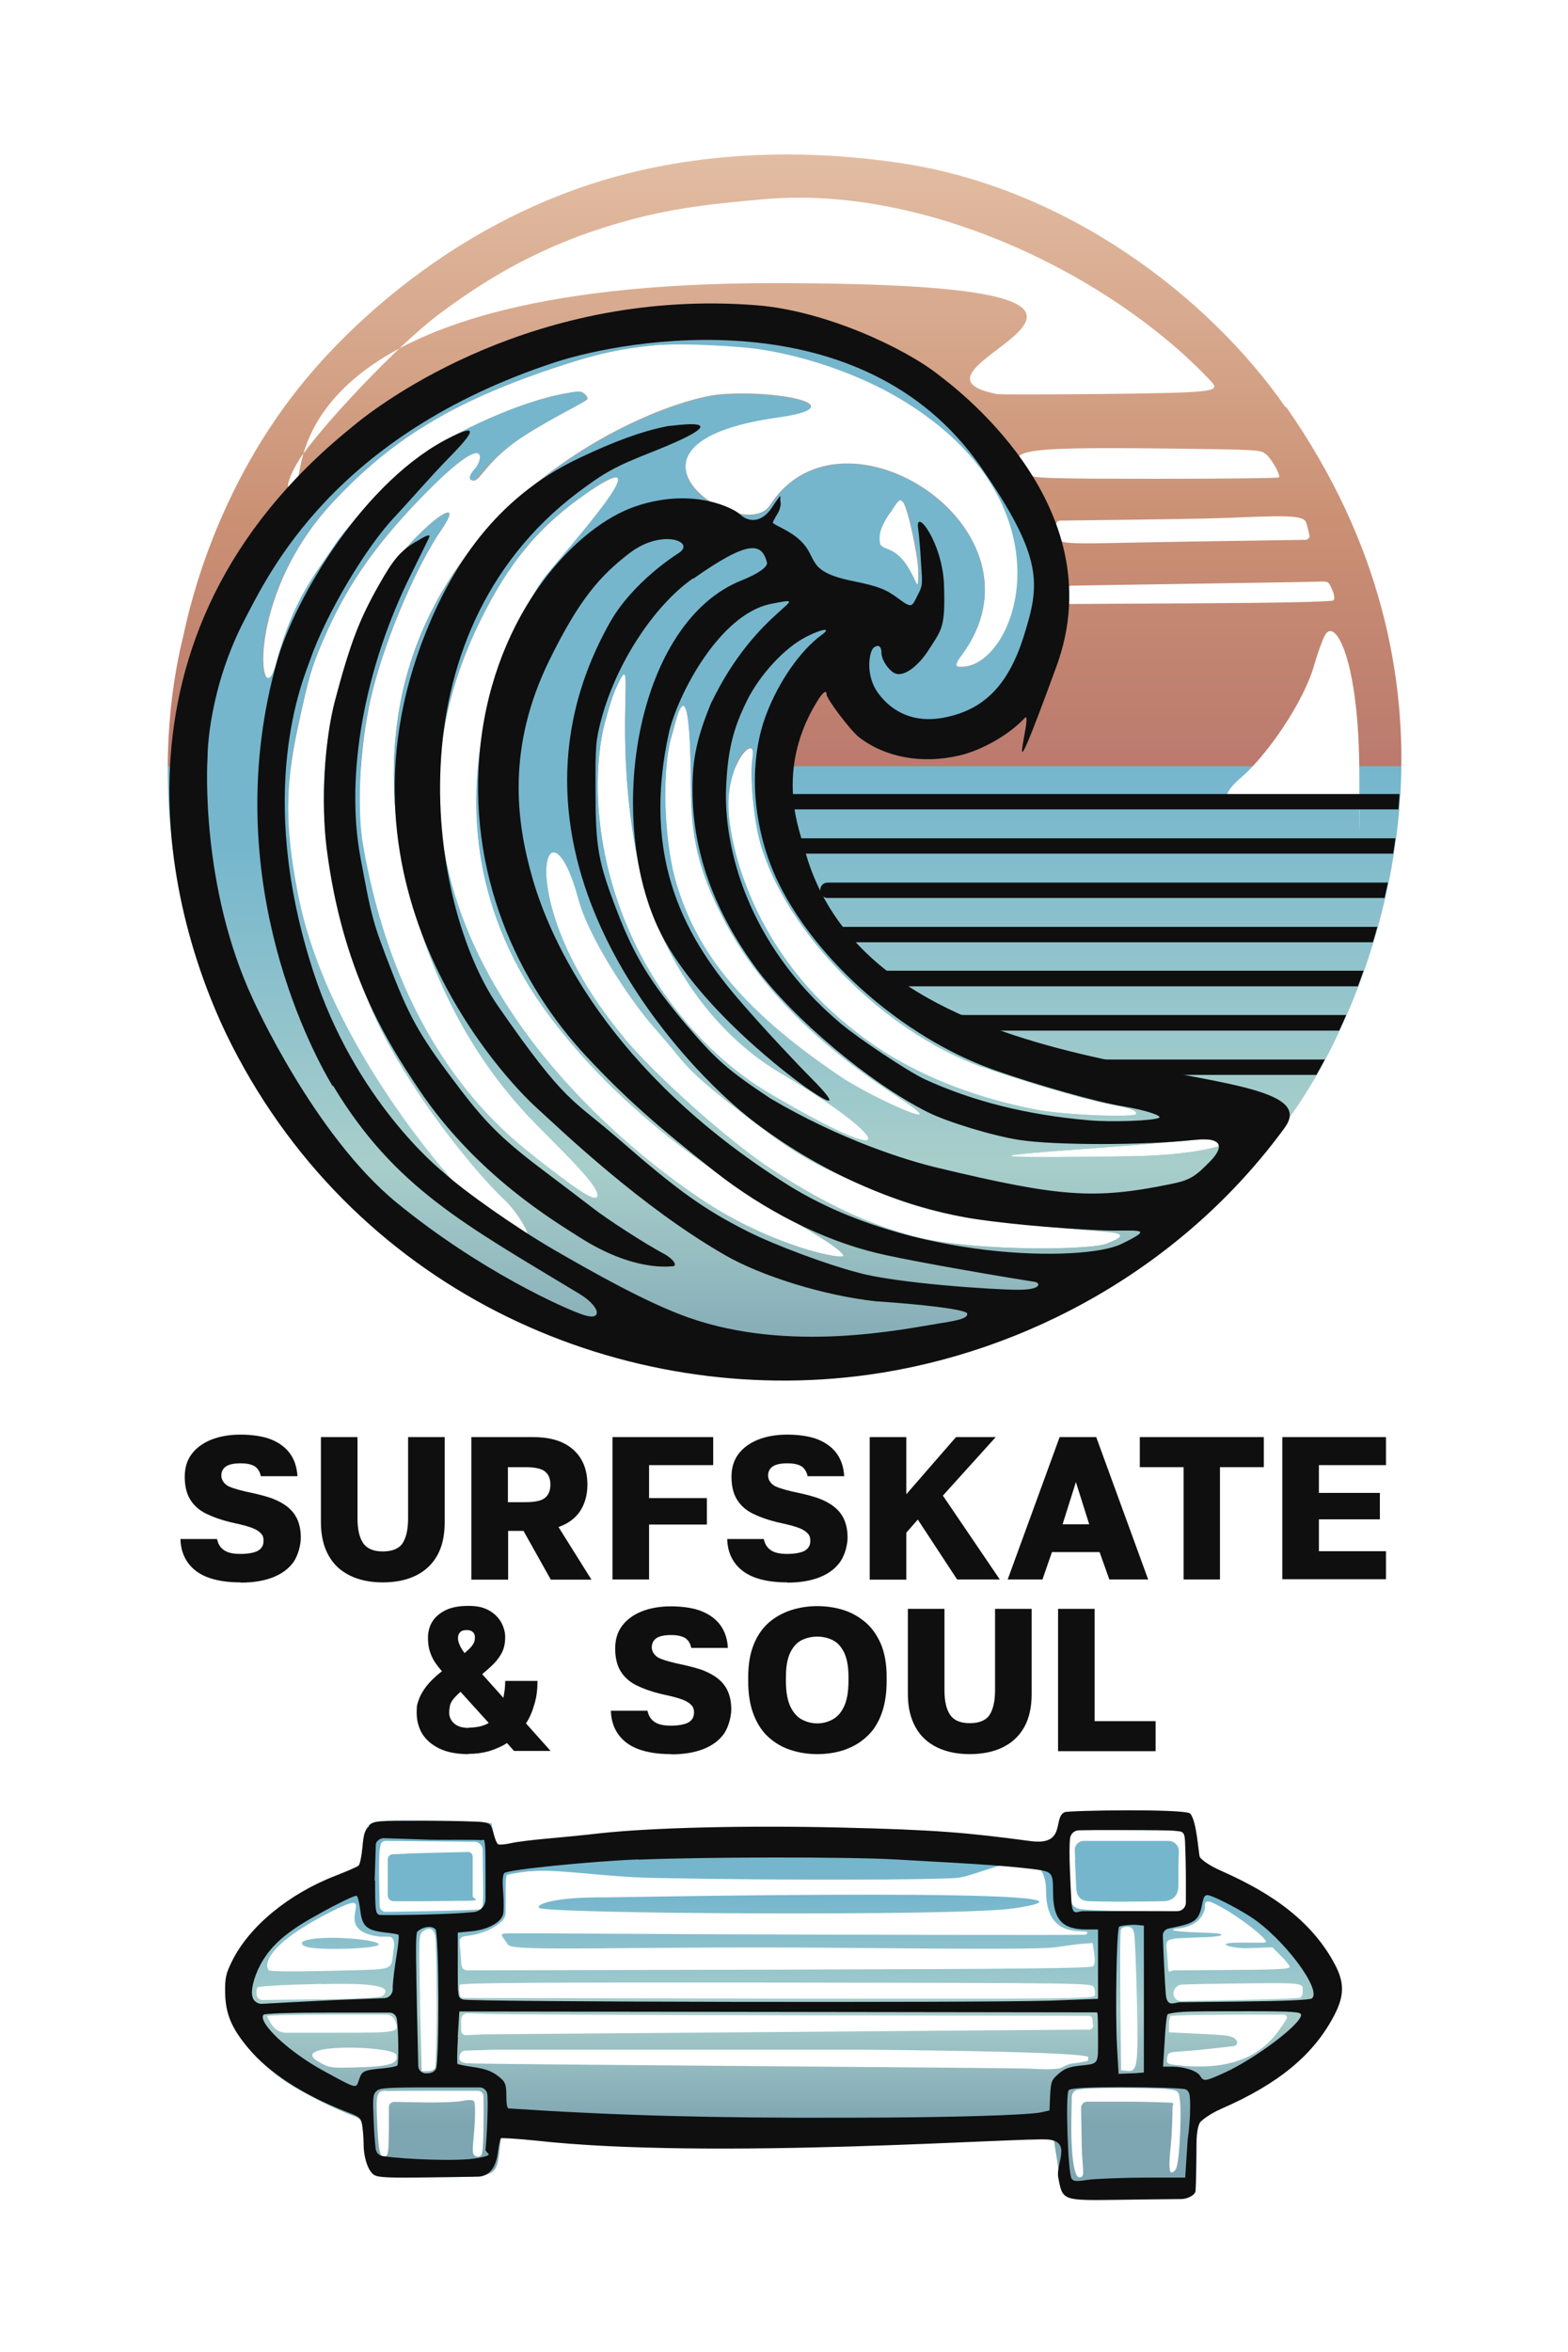 <?xml version="1.0" encoding="UTF-8"?> <svg xmlns="http://www.w3.org/2000/svg" xmlns:xlink="http://www.w3.org/1999/xlink" id="Layer_1" data-name="Layer 1" version="1.1" viewBox="0 0 694.3 1040.8"><defs><style> .cls-1 { fill: url(#linear-gradient); } .cls-1, .cls-2, .cls-3, .cls-4, .cls-5 { stroke-width: 0px; } .cls-1, .cls-2, .cls-3, .cls-5 { fill-rule: evenodd; } .cls-2 { fill: url(#linear-gradient-3); } .cls-3 { fill: url(#linear-gradient-2); } .cls-4, .cls-5 { fill: #0f0f0f; } </style><linearGradient id="linear-gradient" x1="347.2" y1="68.3" x2="347.2" y2="610" gradientUnits="userSpaceOnUse"><stop offset="0" stop-color="#e2bda3"></stop><stop offset=".3" stop-color="#ca9074"></stop><stop offset=".5" stop-color="#bb7a6e"></stop><stop offset=".5" stop-color="#75b6cd"></stop><stop offset=".8" stop-color="#a8cecb"></stop><stop offset="1" stop-color="#7ea6b2"></stop></linearGradient><linearGradient id="linear-gradient-2" x1="318.1" y1="136.1" x2="318.1" y2="610" gradientUnits="userSpaceOnUse"><stop offset=".5" stop-color="#75b6cd"></stop><stop offset=".8" stop-color="#a8cecb"></stop><stop offset="1" stop-color="#7ea6b2"></stop></linearGradient><linearGradient id="linear-gradient-3" x1="345.6" y1="805.5" x2="345.6" y2="973.6" gradientUnits="userSpaceOnUse"><stop offset=".2" stop-color="#75b6cd"></stop><stop offset=".5" stop-color="#a8cecb"></stop><stop offset=".8" stop-color="#7ea6b2"></stop></linearGradient></defs><path class="cls-1" d="M569.2,180.2c-34.1-49-97.2-97.3-170.9-108.1-51.7-7.6-93.1-2.4-121.7,5-83.6,21.7-133.2,80.7-143.7,93.8-40.4,50.3-50.4,105.2-51.8,110.8-12.4,49.8-14.4,143.2,51.4,226.6,8.8,11.1,31.2,33.2,44.5,43.8,38.7,30.8,91.9,52.1,141.4,56.7,51.8,4.7,98.4-3.1,145.1-24.4,42.8-19.5,72.6-44.2,106.1-88,3.7-4.9,8.4-11.9,13.5-20.7,1.2-2.2,2.5-4.5,3.8-6.9,2.1-3.9,4.2-8.2,6.3-12.7,1-2.2,2.1-4.5,3.1-6.9,1.8-4,3.5-8.3,5.2-12.7.9-2.2,1.7-4.5,2.5-6.9,1.5-4.1,2.8-8.3,4.2-12.7.7-2.3,1.4-4.5,2-6.9,1.1-4.1,2.2-8.4,3.2-12.7.5-2.3,1-4.6,1.5-6.9.9-4.2,1.6-8.4,2.3-12.7.3-2.3.7-4.6,1-6.9.6-4.2,1-8.4,1.4-12.7.2-2.3.3-4.6.5-6.9,2.9-51.2-8.4-110.7-50.6-171.1ZM589.9,261c1,2.4,1.2,4.1.5,4.7-.6.6-22.2,1.1-59.5,1.3l-57.1.3c-.8,0-1.5-.7-1.5-1.5v-4.6c0-1.1.9-2,1.9-2,7.3-.1,33.8-.6,57.2-.9,26.8-.4,50.6-.8,52.8-.9,3.9-.2,4.2,0,5.6,3.5ZM434.4,472c15.5,5.6,46.2,14.7,55.4,16.4,10.2,1.9,13.4,3,13.4,4.6s-32.5.5-45.2-2c-49.1-9.8-73.9-30.2-82-36.7-41.4-33.4-52.6-77.7-53.4-96.1-.9-21.3,12.6-34.2,10.7-22.8-1.3,7.8.5,27.5,3.4,37.8,11.4,39.7,54.6,83.3,97.7,98.9ZM282.5,381.2c8.5,41.3,32.7,75.8,63.1,93.7,48.4,28.6,56.8,45.2-4.5,9.2-26.1-15.3-50.9-42.3-64.9-77.8-15.7-39.7-12-73.3-8.3-86.8,1.5-5.5,3.4-11.6,4.3-13.7,10.9-24.8-1.8,16.2,10.3,75.4ZM372.8,476.9c-47.3-31.7-65-58.1-73.4-86.2-5.7-19.1-6.5-51.8-1.6-66.3,1-3.1,7.8-36.8,8.2,24.2.1,22.4,3.5,36.7,13.5,56.3,19.5,38.6,52.8,64,78.3,80.7,27.4,18-11.8.1-25-8.7ZM389.4,237.8c0-2.7,1.3-5.8,4.4-10.6,4.1-6.4,4.4-6.7,6-5,2,2.1,6.8,23.8,6.8,31,0,15.1-1.4-5.4-13.1-10-4.1-1.6-4.3-1.9-4.2-5.5ZM578.1,230.7c.5.8,1.2,4,1.7,6.1.2,1.1-.6,2.1-1.7,2.1l-52.9.8c-61.5,1-56.2,2.2-57.4-5.1,0,0-1.2-4.2,1.8-4.2,10.1-.1,48.6-.6,63.4-.9,26-.6,42.7-2.5,45.1,1.2ZM560.6,201c2.7,2.4,6.6,9.5,5.7,10.3-.3.3-24.7.6-54.2.6-43.3,0-53.9-.3-55.2-1.3-13.7-11.4-9.3-12.9,60.1-12.1,40.3.5,41.3.5,43.6,2.6ZM132.5,203.4c9.2-14,43.4-50.8,63-65.2,17.5-12.9,39.5-27.1,71-37.2,26.4-8.5,45.7-10.5,71.2-12.8,73.1-6.7,155.1,34.4,198.4,80.4,4.6,4.9,2.6,5.2-51.3,5.8-22.4.2-41.9.2-43.4,0-56.3-11,117.6-49.1-99.1-49.1s-207.4,83.5-210.8,87.7c-6.2,7.8-4.6-.9,1-9.5ZM237.3,512.3c-19.1-14.7-61.3-51.7-76.5-138.1-3.1-17.6-1.2-47.7,4.4-69.3,6.2-24,19.4-54.6,30.1-70.2,14.2-20.6-16,3.2-27.9,25.1-7.8,14.2-12.2,25.5-17.1,43.2-7.6,27.7-8.9,54.1-3.9,82.2,1.7,9.9,9.7,48.1,25.9,77.1,16,29.4,39.3,57.3,50.4,67.9,10,8.9,21.6,32.4-3.1,12.1-15.7-13.3-74.6-79.1-87.7-146.9-5.7-29.3-5.7-47.3,0-73.5,4.8-22.3,6-26.4,11-38.1,10-23.4,22.2-41.2,42.4-62.3,32.3-33.6,28.6-17.9,25.3-14.3-3,3.2-3.2,5.4-.5,5.4s6-9.7,23.2-20.5c4.4-2.8,12.1-7.2,17-9.8,4.9-2.6,9.3-5,9.7-5.5.4-.4,0-1.5-1-2.4-1.7-1.5-2.4-1.5-10.2,0-18.2,3.5-47.5,16.4-62.7,27.8-11.5,8.5-31,28.9-38.3,39.8-8,12.1-22.8,42-25.1,50.8-7.1,27.2-16.1-26.7,24.6-70.4,26.1-28,52.6-44.2,97-59.2,19.6-6.6,30.2-9,48.7-10.7,8.1-.8,33.1.3,43.7,1.9,21.1,3.1,44.6,11.4,62.2,22,77.8,46.5,51.5,118.7,26.8,118.7s-2.6-1.4.2-5.3c41.1-55.5-53-115.9-84.9-66.3-11.7,18.2-80-27.2,3.3-38.9,35.5-5-.8-12.5-26.5-10-38.5,4.9-173.8,67.2-137.2,216.9,11,45.1,30.3,77.7,53.5,102.5,13.2,13.7,30.5,29.9,30.5,34.8s-12.5-5-27.4-16.5ZM310.3,530.6c-53.1-35.5-158.3-132.4-97.8-255.6,13-26.5,26.8-42.8,48.4-57.5,33.5-22.6-7.5,22.9-19.4,37.7-6.4,7.9-66.7,103.4,2.2,195,50.3,66.8,123.5,95.2,129.8,105.4,1.6,2.5-31.2-3.5-63.1-24.9ZM489.6,550.5c-7.8,2.9-65.3,3.6-90.1-4.8-8.2-2.6-28.4-8.6-59.4-29.3-18.7-12.5-49.9-40.4-64-57.3-50.8-60.7-33.8-111.6-20.1-61.5,4.2,16.5,22.5,44.6,33.5,57,2.9,3.3,8.1,9.4,11.5,13.6,5.8,7.1,13.1,13.4,33.1,28.7,16.3,12.4,24.2,17.2,40.5,24.5,35.8,16,43.8,17.6,115.3,23.8,8.5.7,8.4,2.1-.4,5.4ZM501.2,511.7c-112.9,1.7-18.4-2.7,19.4-6.5,40.5-4.1,20.9,5.9-19.4,6.5ZM550.6,356.8c-5.9,0-8.5-2-7.2-5.4.8-2,2.8-4.5,6.3-7.4,11.1-9.6,27.5-33,32.2-49.6,1.4-4.9,3.5-10.8,4.7-13.1,4.4-8.7,15.3,10.5,15.3,61.6s.2,6.5.1,8.5c-.4,8.4-5.8,5.6-51.5,5.4Z"></path><path class="cls-3" d="M539.8,493.3c-19.5,1.4-77.3-25.3-109.6-35.3s-62.5-41.9-74.4-56.5-8-81.2-6.2-89.2,14.2-19.9,17.1-13.9,18.1,27.9,40.7,32.7,37.2-12.7,53-32.7,12-49.2-12.8-87.1-37.9-56.6-96.5-69.5c-58.6-13-132.9,18-180.2,40.9-73.9,35.9-140.5,201-38.4,325.6,8.8,11.1,31.2,33.2,44.5,43.8,38.7,30.8,91.9,52.1,141.4,56.7,51.8,4.7,98.4-3.1,145.1-24.4,35.4-16.1,61.9-35.8,89-66.9,8.5-9.8.9-25-12-24.1-.2,0-.4,0-.6,0ZM430.2,136.1h0ZM292.9,152.5c-18.5,1.7-29.1,4.1-48.7,10.7-44.3,15-70.8,31.2-97,59.2-40.8,43.8-31.8,97.6-24.7,70.4s17.1-38.7,25.1-50.8c7.3-11,26.8-31.3,38.3-39.8,15.2-11.3,44.5-24.3,62.7-27.7,7.8-1.5,8.5-1.5,10.2,0,1,.9,1.5,2,1,2.4-.4.4-4.8,2.9-9.7,5.5-4.9,2.6-12.6,7-17,9.8-17.2,10.8-21.4,20.5-23.2,20.5-2.7,0-2.5-2.1.5-5.4,3.3-3.5,7-19.2-25.3,14.3-20.2,21-32.3,38.9-42.3,62.3-5,11.7-6.2,15.8-11,38.1-5.7,26.2-5.7,44.2,0,73.5,13.1,67.8,72,133.7,87.7,146.9,24.7,20.3,13.1-3.2,3.1-12.1-11.1-10.7-34.4-38.6-50.4-67.9-16.2-29-24.2-67.2-25.9-77.1-4.9-28.1-3.7-54.5,3.9-82.2,4.9-17.8,9.3-29,17.1-43.2,12-21.9,42.1-45.7,27.9-25.1-10.7,15.5-23.9,46.2-30.1,70.2-5.6,21.5-7.5,51.6-4.4,69.3,15.2,86.4,57.4,123.5,76.5,138.2,14.9,11.5,27.4,21.7,27.4,16.5s-17.3-21-30.5-34.8c-23.2-24.8-42.4-57.3-53.5-102.5-36.6-149.7,98.7-212,137.2-216.9,25.7-2.5,61.9,5,26.5,10-83.3,11.7-15,57.1-3.3,38.9,31.9-49.7,126,10.7,84.8,66.3-2.9,3.9-3,5.3-.3,5.3,24.6,0,51-72.2-26.8-118.7-17.7-10.6-41.1-18.8-62.2-22-10.6-1.6-35.6-2.7-43.7-1.9ZM260.9,217.5c-21.7,14.6-35.5,31-48.4,57.5-60.5,123.2,44.8,220.1,97.8,255.6,31.9,21.4,64.7,27.5,63.1,24.9-6.3-10.2-79.5-38.5-129.8-105.4-68.9-91.5-8.6-187-2.2-195,11.9-14.7,52.9-60.3,19.4-37.7ZM393.9,227.2c-3.1,4.8-4.4,7.8-4.4,10.6,0,3.6.1,3.9,4.2,5.5,11.6,4.6,13.1,25.1,13.1,10,0-7.2-4.8-28.9-6.8-31-1.6-1.7-1.9-1.4-6,5ZM272.2,305.8c-.9,2.1-2.9,8.2-4.3,13.7-3.7,13.5-7.3,47.1,8.3,86.8,14,35.5,38.9,62.5,64.9,77.8,61.2,36,52.9,19.4,4.5-9.2-30.4-18-54.6-52.4-63.1-93.7-12.1-59.2.6-100.2-10.3-75.4ZM297.8,324.4c-4.9,14.4-4,47.2,1.6,66.3,8.4,28.2,26.1,54.6,73.4,86.2,13.2,8.8,52.4,26.6,24.9,8.7-25.5-16.7-58.8-42.1-78.3-80.7-9.9-19.7-13.4-33.9-13.5-56.3-.3-61-7.1-27.3-8.2-24.2ZM322.5,358.1c.8,18.5,11.9,62.8,53.4,96.1,8.1,6.5,32.9,26.9,82,36.7,12.8,2.6,45.2,4,45.2,2s-3.2-2.7-13.4-4.6c-9.1-1.7-39.8-10.8-55.4-16.4-43.2-15.6-86.3-59.2-97.7-98.9-2.9-10.2-4.7-29.9-3.4-37.8,1.9-11.4-11.6,1.4-10.7,22.8ZM276.1,459.1c14.2,16.9,45.3,44.8,64,57.3,30.9,20.7,51.2,26.7,59.4,29.3,24.8,8.4,82.3,7.7,90.1,4.8s9-4.6.4-5.4c-71.5-6.1-79.5-7.7-115.3-23.8-16.3-7.3-24.2-12.1-40.5-24.5-20.1-15.3-27.3-21.6-33.1-28.7-3.4-4.1-8.5-10.3-11.5-13.6-11.1-12.5-29.3-40.5-33.5-57-13.7-50.1-30.8.8,20.1,61.5ZM501.2,511.7c40.3-.6,59.8-10.6,19.4-6.5-37.7,3.8-132.3,8.2-19.4,6.5Z"></path><path class="cls-5" d="M569,498.9c-45.1,61.8-114.2,99.7-184.4,109.5-107.3,14.9-225.2-34.6-281.9-145.7-29-56.9-61.8-180.8,52.9-273.5,13.8-11.8,81.7-61.8,179.5-54.1,30.2,2.4,65.3,18.8,80.5,30.8,4.5,3.6,78.6,56.8,52.2,129s-9.5,18-14.1,22.9c-6.9,7.4-19,14.3-29.1,16.6-16.5,3.8-32.7.8-44.3-8.2-3.8-3-14.3-16.9-14.3-18.9s-1.5-1.3-4.1,3c-7.1,11.4-10.9,24-10.9,37s3.4,21.9,5.2,28.3c30.9,116.1,238.4,88.2,212.7,123.4ZM147.3,480.7c-11.8-19.6-50.4-96.3-24.7-187.9,7.6-27.2,38.6-80.8,77.7-99.7,10.8-5.2,10.4-2.6-1.6,9.6-7.3,7.4-19.8,21.7-23.5,25.6-12.9,13.3-30.9,43.6-37.9,63.8-3,8.5-24.5,58,1.4,137.8,18.5,57.1,55.5,87.1,57.5,88.8,9.3,8.5,32.4,24.7,49.1,34.4,17.5,10.1,41,23.4,59.3,29.9,45,16,95.5,5.2,111.2,2.7,9.7-1.5,12.5-2.4,12.5-4.3s-20.6-4.2-40.5-5.5c-23.6-2.6-51.1-11.4-66.7-20.4-37.5-21.5-72.7-55.4-84.1-65.8s-94.7-95.1-48.3-210.2c11.1-27.6,30-58.9,67.6-76.7,16-7.6,27.6-11.8,38.3-14s.9-.2,1.3-.2c25.3-3.3,13.1,3.4-7.6,11.6-16,6.3-20.6,8.9-32.5,17.8-84.4,63.9-65.7,183.3-35.3,227.2s32.7,40.8,53.8,59.2c25.8,22.5,37.4,30.8,56.6,40.5,12.4,6.3,36.2,15,48.3,18.1,16.6,4.9,61,7.8,71.7,7.8s9.7-3.1,7.3-3.5c-29.5-4.7-60.9-10.5-69.7-12.7-24.4-5.8-50.1-19-71.8-36-26.3-20.7-40.1-33-56.7-50.7-30.6-32.6-53.7-81.5-47.2-138.7,6.6-58.2,42.4-96.4,68.9-105.2,25.4-8.5,43.3,1,46.2,3.8s8.9,4.4,14-3.3,3.2-4.5,3.7-2.5c.3,1.3-.2,3.6-1.4,5.5-1.1,1.8-2,3.5-2,3.8s1.8,1.3,4,2.4c20.4,10.4,5.6,18.2,31.2,23.4,11.7,2.4,14.8,3.6,20.7,8s5.7,3.2,8.2-1.6,2.1-5.2,1.5-14.8c-.3-5.8-.9-12.3-1.2-14.4-1.8-10.7,10.8,5.7,11.4,24.5s-.8,19.5-6.7,28.7c-4.7,7.3-10.6,11.7-14.4,10.7-2.9-.7-6.6-6-6.6-9.3s-1.7-3.7-3.5-2.2-4,12.1,2.3,20.4,15.8,12.8,28.3,10.6c18.2-3.3,29.2-14.4,36.1-36.7s8.8-33.9-19.1-74.2c-52.5-75.9-157.5-56.6-188.5-46.5-98.3,32.2-127,93.9-137.3,113.4-16.2,30.9-16.7,59.1-16.7,61.3s0,.2,0,.3c-.2,3-3.1,57.1,20.1,106.9,0,0,26.9,60,63.7,90.1s74.5,47,82.9,49.7,7.3-3.8-2.2-9.5c-50.4-30.5-81.6-46.7-108.9-92ZM184.1,239.7c-6.9,4.3-9.9,7.8-16.1,18.8-8.9,15.6-12.7,25.6-19.6,51.3-4.7,17.4-6.3,45.3-3.8,65.4,6.9,54.4,26.5,85.5,41,107.1,25.7,38.2,60.7,58.6,71.1,65.3,24,15.3,39.8,12.8,41,12.8,2.6,0,.5-3.2-3.5-5.4-8.5-4.5-25.5-15.5-32-20.6-3.6-2.8-12.6-9.6-20-15.2-18.7-14-26.4-21.4-38.3-37-17.3-22.7-22.1-30.9-30.4-52.3-8.3-21.3-8.9-23.4-13.9-50.5-6.8-36.5,1.8-84.1,22.7-125.8,4.3-8.7,7.9-16,7.9-16.2,0-1-1.6-.4-6.1,2.4ZM279,244.6c-13.2,10.1-22.4,20.4-35.8,47.7-18.7,38.2-14.8,70.6-7.5,96.1,7.9,27.7,33.8,85.9,112.7,135.7,54.4,34.3,131.6,34.4,148,26.5s6.5-5.5-8.5-6.1c-21.6-.9-47.4-3.4-60.3-5.7-27.2-4.9-61.4-17.8-93.5-42.2s-121.7-118.5-64.1-221c10.3-18.3,30-30.5,30.6-30.9,7.6-5-7.6-10.8-21.7,0ZM306.8,256c-17.4,12.2-34,37.8-40.5,62.2-2.5,9.5-2.7,11.5-2.6,31.6,0,25.5,1.1,31.6,9.9,54.4,7.3,18.9,14.6,30.8,30,49,13.3,15.7,18.8,20.5,37.5,32.9,31.5,18.6,60.6,27.5,74,30.7,54.3,13,69.4,14.1,102.9,7.3,8.8-1.8,10.9-3,18.1-10.4,3-3.1,9.1-11-7.5-9.2-22,2.4-61.6,2.4-77.2,0-11.7-1.8-31.8-7.9-40.6-12.3-25.6-12.8-59.5-41.3-76.1-63.8-17.9-24.4-27.3-49.7-28-75.5-.4-15.3,1.3-24.7,7.6-40.4s.3-.7.5-1.1c20.4-43.1,49.3-48.6,25.8-44-21.7,5.1-39.5,38-44.2,55.9-12.9,57.6,7.5,92.6,32.4,121,9.8,11.3,24,26.4,29.5,31.9,11.7,11.7,12.2,14.4-.1,6-6.7-4.5-51-37.3-67-72-23.1-50.4-9-135.1,37.3-153.4,7.3-2.9,11.6-6,11.1-7.9-2.3-8.7-7.9-10.2-32.6,7.2ZM356.7,282c-9.3,4.7-20.5,16.9-26,28.2-6.2,12.5-8.5,22.2-9.2,38.6-1,25,8.5,68.5,50.7,104.1,8.2,6.9,30.1,21.4,37.2,24.7,21.4,9.8,45.2,15.8,72.8,18.2,9.9.9,28.5.2,31-1.1,1.7-.9-6.4-3.5-15.5-5-11.5-1.8-40-9.9-58.4-16.5-38.8-14-77.2-47.3-94.4-82.1-11.8-23.9-14-53.1-5.5-75.2,5.5-14.4,15.1-28.1,24.4-34.9,4.7-3.4.3-2.8-7,.9Z"></path><g><path class="cls-4" d="M106.5,700.3c-5.9,0-10.8-.8-14.7-2.3s-6.8-3.8-8.8-6.7c-2-2.9-3-6.3-3.1-10.2h16.2c.5,2.3,1.5,3.9,3.2,5,1.6,1.1,4,1.6,7.2,1.6s6.1-.5,7.7-1.4c1.7-1,2.5-2.4,2.5-4.4s-.6-2.8-1.7-3.8c-1.1-1-2.8-1.8-5.1-2.5-2.2-.7-5-1.3-8.1-2-4.1-1-7.7-2.3-10.7-3.8-3-1.5-5.3-3.6-6.9-6.2s-2.4-6-2.4-10,1-7.3,3-10c2-2.7,4.9-4.9,8.6-6.4,3.7-1.5,8.1-2.3,13.1-2.3s10.1.7,13.7,2.2c3.6,1.5,6.4,3.6,8.3,6.3,1.9,2.7,3,6,3.2,9.9h-16.2c-.4-1.9-1.2-3.3-2.6-4.3-1.4-.9-3.5-1.4-6.4-1.4s-5.3.5-6.6,1.5c-1.3,1-1.9,2.3-1.9,4s1.2,3.8,3.5,4.8c2.3,1,5.7,1.9,10,2.8,3.3.7,6.3,1.5,8.9,2.4,2.6,1,4.9,2.2,6.8,3.7,1.9,1.5,3.4,3.3,4.4,5.5,1,2.2,1.6,4.9,1.6,8.1s-1.1,7.6-3.1,10.7c-2.1,3-5.1,5.3-9.1,6.9s-8.8,2.4-14.4,2.4Z"></path><path class="cls-4" d="M169.5,700.3c-5.6,0-10.4-1-14.5-3-4.1-2-7.3-4.9-9.5-8.9-2.2-3.9-3.4-8.8-3.4-14.6v-37.8h16.2v36c0,4.8.8,8.4,2.5,10.9,1.7,2.5,4.6,3.7,8.7,3.7s7.2-1.2,8.8-3.7c1.6-2.5,2.4-6.1,2.4-10.9v-36h16.2v37.8c0,5.8-1.1,10.7-3.3,14.6-2.2,3.9-5.4,6.9-9.5,8.9-4.1,2-9,3-14.7,3Z"></path><path class="cls-4" d="M208.7,699v-63h27.5c5.3,0,9.7.9,13.2,2.6,3.5,1.7,6.2,4.2,8,7.3,1.8,3.1,2.7,6.8,2.7,11.2s-1.1,8.4-3.2,11.6c-2.1,3.2-5.3,5.6-9.6,7.1l14.6,23.3h-18l-12.1-21.6h-6.8v21.6h-16.2ZM224.9,664.8h7.6c4.3,0,7.2-.6,8.8-1.9,1.6-1.3,2.4-3.2,2.4-5.9s-.8-4.5-2.4-5.8c-1.6-1.3-4.6-1.9-8.8-1.9h-7.6v15.5Z"></path><path class="cls-4" d="M271.2,699v-63h44.6v12.4h-28.4v14.6h25.6v11.7h-25.6v24.3h-16.2Z"></path><path class="cls-4" d="M348.6,700.3c-5.9,0-10.8-.8-14.7-2.3s-6.8-3.8-8.8-6.7c-2-2.9-3-6.3-3.1-10.2h16.2c.5,2.3,1.5,3.9,3.2,5,1.6,1.1,4,1.6,7.2,1.6s6.1-.5,7.7-1.4c1.7-1,2.5-2.4,2.5-4.4s-.6-2.8-1.7-3.8c-1.1-1-2.8-1.8-5.1-2.5-2.2-.7-5-1.3-8.1-2-4.1-1-7.7-2.3-10.7-3.8-3-1.5-5.3-3.6-6.9-6.2s-2.4-6-2.4-10,1-7.3,3-10c2-2.7,4.9-4.9,8.6-6.4,3.7-1.5,8.1-2.3,13.1-2.3s10.1.7,13.7,2.2c3.6,1.5,6.4,3.6,8.3,6.3,1.9,2.7,3,6,3.2,9.9h-16.2c-.4-1.9-1.2-3.3-2.6-4.3-1.4-.9-3.5-1.4-6.4-1.4s-5.3.5-6.6,1.5c-1.3,1-1.9,2.3-1.9,4s1.2,3.8,3.5,4.8c2.3,1,5.7,1.9,10,2.8,3.3.7,6.3,1.5,8.9,2.4,2.6,1,4.9,2.2,6.8,3.7,1.9,1.5,3.4,3.3,4.4,5.5,1,2.2,1.6,4.9,1.6,8.1s-1.1,7.6-3.2,10.7c-2.1,3-5.1,5.3-9.1,6.9s-8.8,2.4-14.4,2.4Z"></path><path class="cls-4" d="M385.1,699v-63h16.2v25.3l22-25.3h17.6l-23.4,25.9,25.2,37.1h-18.9l-17.4-26.5-5.1,5.8v20.8h-16.2Z"></path><path class="cls-4" d="M446.2,699l23-63h16.2l23,63h-17.2l-4.3-12.1h-21.1l-4.2,12.1h-15.5ZM470.5,674.6h11.8l-5.9-18.7-5.9,18.7Z"></path><path class="cls-4" d="M524.1,699v-49.7h-19.4v-13.3h54.9v13.3h-19.4v49.7h-16.2Z"></path><path class="cls-4" d="M567.8,699v-63h45.9v12.4h-29.7v12.3h27v11.7h-27v14.1h29.7v12.4h-45.9Z"></path><path class="cls-4" d="M207.5,776.3c-5.2,0-9.5-.8-13-2.5s-5.9-3.9-7.6-6.6c-1.6-2.8-2.4-5.8-2.4-9.3s.3-3.8.9-5.6c.6-1.8,1.7-3.8,3.3-5.9,1.6-2.1,3.9-4.4,7-6.8-1.3-1.4-2.4-2.9-3.4-4.4-.9-1.5-1.6-3.1-2.1-4.8-.5-1.7-.7-3.6-.7-5.8s.6-4.8,1.9-6.9c1.3-2.1,3.3-3.8,5.9-5.1,2.7-1.3,6-1.9,10.1-1.9s6.9.7,9.3,2.1c2.4,1.4,4.1,3.2,5.3,5.3,1.1,2.1,1.7,4.3,1.7,6.4s-.3,4-.9,5.6c-.6,1.6-1.6,3.2-3,4.9s-3.5,3.6-6.3,5.9l9.4,10.5c.2-1.3.4-2.5.6-3.7.1-1.2.2-2.5.2-3.8h14.3c0,3.8-.4,7.2-1.4,10.4-.9,3.2-2.1,6-3.7,8.4l10.9,12.2h-16.2l-3.1-3.5c-2.5,1.6-5.1,2.7-8,3.6-2.9.8-5.9,1.2-9.2,1.2ZM207.5,764.6c1.6,0,3.1-.2,4.8-.5,1.6-.4,3-.9,4.1-1.6l-12.5-13.8c-1.4,1.3-2.5,2.4-3.3,3.4-.8,1-1.2,2-1.4,2.9-.2,1-.3,2-.3,3,0,1.9.8,3.5,2.3,4.8,1.5,1.3,3.6,1.9,6.3,1.9ZM202.8,725c0,.8.2,1.8.7,2.9.4,1.1,1.2,2.3,2.2,3.7,1.5-1.3,2.6-2.3,3.2-3.1.6-.8,1-1.5,1.2-2.2.1-.7.2-1.2.2-1.7,0-1-.3-1.7-.9-2.3-.6-.6-1.5-.9-2.8-.9s-2.3.3-2.9,1c-.6.7-.9,1.5-.9,2.5Z"></path><path class="cls-4" d="M297.1,776.3c-5.9,0-10.8-.8-14.7-2.3s-6.8-3.8-8.8-6.7c-2-2.9-3-6.3-3.1-10.2h16.2c.5,2.3,1.5,3.9,3.2,5,1.6,1.1,4,1.6,7.2,1.6s6.1-.5,7.7-1.4c1.7-1,2.5-2.4,2.5-4.4s-.6-2.8-1.7-3.8c-1.1-1-2.8-1.8-5.1-2.5-2.2-.7-5-1.3-8.1-2-4.1-1-7.7-2.3-10.7-3.8-3-1.5-5.3-3.6-6.9-6.2s-2.4-6-2.4-10,1-7.3,3-10c2-2.7,4.9-4.9,8.6-6.4,3.7-1.5,8.1-2.3,13.1-2.3s10.1.7,13.7,2.2c3.6,1.5,6.4,3.6,8.3,6.3,1.9,2.7,3,6,3.2,9.9h-16.2c-.4-1.9-1.2-3.3-2.6-4.3-1.4-.9-3.5-1.4-6.4-1.4s-5.3.5-6.6,1.5c-1.3,1-1.9,2.3-1.9,4s1.2,3.8,3.5,4.8c2.3,1,5.7,1.9,10,2.8,3.3.7,6.3,1.5,8.9,2.4,2.6,1,4.9,2.2,6.8,3.7,1.9,1.5,3.4,3.3,4.4,5.5,1,2.2,1.6,4.9,1.6,8.1s-1.1,7.6-3.1,10.7c-2.1,3-5.1,5.3-9.1,6.9s-8.8,2.4-14.4,2.4Z"></path><path class="cls-4" d="M361.9,776.3c-4.1,0-8-.6-11.7-1.8-3.8-1.2-7-3.1-9.9-5.7-2.8-2.5-5-5.9-6.6-10-1.6-4.1-2.4-9.1-2.4-14.8v-1.8c0-5.5.8-10.3,2.4-14.3,1.6-4,3.8-7.2,6.6-9.7,2.8-2.5,6.1-4.3,9.9-5.6,3.7-1.2,7.7-1.8,11.7-1.8s8.1.6,11.8,1.8c3.7,1.2,6.9,3.1,9.8,5.6,2.8,2.5,5,5.7,6.7,9.7,1.6,4,2.4,8.7,2.4,14.3v1.8c0,5.7-.8,10.6-2.4,14.8s-3.8,7.5-6.7,10c-2.8,2.6-6.1,4.4-9.8,5.7-3.7,1.2-7.6,1.8-11.8,1.8ZM361.9,762.7c2.4,0,4.6-.6,6.7-1.7,2.1-1.1,3.8-3,5.1-5.7,1.3-2.7,2-6.5,2-11.4v-1.8c0-4.7-.7-8.3-2-10.9-1.3-2.6-3-4.4-5.1-5.4-2.1-1-4.3-1.5-6.7-1.5s-4.7.5-6.8,1.5c-2.1,1-3.8,2.8-5.1,5.4-1.3,2.6-2,6.2-2,10.9v1.8c0,4.9.7,8.7,2,11.4,1.3,2.7,3,4.6,5.1,5.7,2.1,1.1,4.3,1.7,6.8,1.7Z"></path><path class="cls-4" d="M429.4,776.3c-5.6,0-10.4-1-14.5-3-4.1-2-7.3-4.9-9.5-8.9-2.2-3.9-3.4-8.8-3.4-14.6v-37.8h16.2v36c0,4.8.8,8.4,2.5,10.9,1.7,2.5,4.6,3.7,8.7,3.7s7.2-1.2,8.8-3.7c1.6-2.5,2.4-6.1,2.4-10.9v-36h16.2v37.8c0,5.8-1.1,10.7-3.3,14.6-2.2,3.9-5.4,6.9-9.5,8.9-4.1,2-9,3-14.7,3Z"></path><path class="cls-4" d="M468.5,775v-63h16.2v49.7h27v13.3h-43.2Z"></path></g><path class="cls-2" d="M164.5,807.1c-2.9,1.6-3.3,3.7-4.2,12.7-.3,3.1-1.2,6.2-2,6.8-.8.6-4.7,2.4-8.8,3.9-26,9.8-47.9,29.9-49.7,48.2-1.3,13.2,8.5,29.5,24.9,41.3,6.2,4.5,19.8,11.6,29.4,15.5,6.4,2.5,6.2,1.2,7.2,13.5.6,8.1,1.6,11.2,4.4,13.3,1.1.9,7.8,1.2,23.5,1.2,29,0,30.5.5,31.8-10.5l1-8.4s55.4,5.4,123.6,5.3c60.5,0,120.6-5.5,120.6-5.5l3,18.7c2,10.7,1.3,10.4,26.2,10.4s32.3-2.2,32.7-17.6c.2-9.9-2.5-16.4,12-23,27.4-12.5,46-30.2,50.8-48.6,2.3-8.8-2.7-18.9-17.3-34.4-7.3-7.8-21.1-16.7-36.4-23.4-10.5-4.6-10.7-4.9-10.7-13.7,0-4.8-.2-5.4-2.7-6.4-3.5-1.4-50.7-1.2-52.1.2-.5.5-1.5,2.4-2.1,4.2-1,3.1-4.7,4.9-9.8,4.8-103.4-13.8-184.7-1.7-219.6-1.1-8.5,1.4-19,7.2-21.2-1.4s-.8-5.8-1.7-6.2c-.9-.4-12.5-.9-25.8-1.1-20.4-.3-24.6,0-26.9,1.2ZM168.2,817.9c-.3,1.8-.5,8.9-.3,15.8l.2,9.7c0,1.5,1.3,2.8,2.8,2.7l18.5-.3c11.7-.2,22-.6,23-.8,1.6-.5,1.7-1.8,1.5-15.2l-.2-11.2c0-1.9-1.6-3.5-3.5-3.5l-19-.2-20.5-.2c-1.1,0-2.1.8-2.2,1.9l-.3,1.4ZM473,810.4c-.2.4-.5,7-.6,14.5l1.3,15.1c.2,2.2,1.7,4.1,3.9,4.7h0c1.4.5,11.4,1,22.2,1,18.1,0,25.3.9,26.2-.8.6-1.2.4-12.9,0-21.3l-.7-13.4-26.9-.3c-12.1-.1-25.1,0-25.4.5ZM179.8,820.4l-5.9.2c-1.2,0-2.2,1.1-2.2,2.3v15.9c0,1.4,1.1,2.6,2.6,2.6,6.8.1,26.7-.1,33-.2s2-.9,2-2v-17.6c0-1.1-.9-2-2-2l-8.6.2c-5.8.1-14.3.4-18.8.5ZM476,823.4c.3,5.3.3,8.6.6,12.6s2.6,5.3,5.6,5.4,8.2.2,13.5.2c7.3,0,14.3-.1,19.3-.2s6.8-3.2,6.8-7,0-6.2,0-9.5l.2-5.5c0-2.6-2-4.7-4.6-4.7h-37.5c-2.3,0-4.1,1.9-4,4.2l.2,4.5ZM234.7,828.1c-5.3.6-9.9,1.4-10.3,1.8-.4.4-.6,4.7-.5,9.6v6.3c.2,1.8-.6,3.5-1.9,4.7-5.3,4.5-11.3,5.8-15.1,6.2s-3.5,1.9-3.3,4,.5,6.1.7,8.5,1.4,2.8,3,2.8l137.4-.3c105.6-.3,138.5-.6,139.3-1.5.8-.8.9-2.7.5-5.7l-.7-4.6-5.1.4c-2.8.2-6.9.9-11.5,1.5-5.9.8-32.4.8-87.5.3-99.8-1-152.6,1.9-154.7-1.4s-4.3-4.9-1.3-5c3.2-.2,11.6-.1,87.8.3,42.7.2,169.1.5,169.4.2,4.4-4.5-17.7,5.4-17.7-19.2s-28-6.8-39.8-5.9c-10.1.8-71.6,1.2-133.7,0-22.6-.4-43.2-4.2-54.9-2.9ZM267.7,839.7c-23.6-.2-30.8,3.4-28.9,4.7,4,2.6,185.8,3.7,209.8.2,66.4-9.7-174.9-4.9-180.9-4.9ZM171.1,857.1h-2.7c-25.3-2.8,3.5-24.1-23.1-10.4s-28.7,22.7-26.2,25.3c.5.5,11.7.6,27.7.2,30.4-.8,25.8.4,27.6-10.1.9-6.2-3.3-4.9-3.3-4.9ZM533.6,843.6c0,1.4-1.2,9-12.5,9.9-6.2,1.1,5.3,1.6,13.8,1.9,8.4.2,7.8,1.6-.9,1.9-20.7.8-17.6-.1-17.1,8.9s.4,5.9,3,5.8c1.5,0,14.5-.1,28.9-.2,18.5-.1,22.2-.5,22.2-1.3s-1.7-2.8-3.8-4.9l-3.8-3.8-11.3.4c-6.2.2-15.6-2.4-3.4-2.5,9.1,0,11.5.2,11.8-.2,1.1-1.1-10.6-10.4-19.1-15.1-5.3-2.9-7.9-4.4-7.9-.8ZM496.3,853.9c-.3.7-.4,15-.2,31.8l.3,30.5,2.7.3c4.6.5,5-2.2,4.3-31.8-.3-14.6-.9-27.7-1.2-29.2-.5-2.1-1.2-2.8-3-2.8s-2.6.6-2.9,1.3ZM187.1,854.9c-1.7,1.2-1.7,3.1-1.1,31.5l.7,30.2h2.7c1.6,0,3-.7,3.3-1.6.8-2.1.8-54.3,0-58.3-.7-3.4-2.7-4-5.7-1.8ZM137.1,858.3c-3.9.7-4.6,2.1-1.6,3.2,4.8,1.8,32.2,1,32.2-1s-21.1-4-30.6-2.2ZM142.6,878c-15.2.3-28,1-28.5,1.5-.5.5-.7,2-.5,3.3h0c.2,1.4,1.4,2.4,2.7,2.3l25.8-.3c15.5-.2,25.9-.8,26.9-1.3,1-.5,1.7-1.5,1.7-2.2,0-3.2-12.9-3.6-28.1-3.2ZM203.6,878.3c-.4,1-.2,2.9,0,4.3s.9,1.6,1.8,1.6l139.6.3c127,.2,139.2,0,139.7-1.3.3-.9.2-2.5-.3-3.6-.9-2,.6-2-139.6-2.2-107.2-.1-140.8.1-141.2,1ZM523.5,878.3c-2.1,0-3.9,1.8-3.9,4s0,0,0,0h0c0,1.8,1.5,3.3,3.4,3.3l26-.5c16.2-.3,26-.8,26.6-1,.7-.2,1.2-1.2,1.2-2.3,0-4.2,2.5-4.4-27.7-4-11,.1-20.8.3-25.7.5ZM482.2,898.3c1,0,1.9-.9,1.8-2l-.3-2.7c0-.9-.8-1.5-1.7-1.5l-126-.2c-71.2-.1-134.5-.4-140.6-.6l-8.4-.3c-1.5,0-2.8,1.2-2.8,2.7v4.9c0,1.2,1,2.2,2.3,2.1l7.9-.4s244.3-1.9,267.7-2.1ZM219.1,907.1l-13,.4c-1.3,0-2.4,1-2.6,2.4h0c-.3,2.2.2,2.7,3,3.2s243.5,2,249.9,2.4,12,.4,13.8-.5c1.3-.7,2.5-1.5,4.9-1.8,1.8-.2,4-.6,5.6-.9s1.2-.9,1-1.6h0c0-.3,9.7-2.6-99.4-3.6h-163.1ZM118.3,892.3c0,.4,1,2.2,2.2,4h0c1.4,2.1,3.7,3.3,6.2,3.3h22c28.3,0,28.5,0,26.1-5.6h0c-.7-1.5-2.1-2.4-3.8-2.4h-25c-15.2,0-27.7.3-27.7.7ZM518.3,892.3c-.4.4-.7,2.1-.7,3.9v3.2l14.1.7c12.9.6,14.2.9,15.8,2.9h0c.7,1,.1,2.4-1.1,2.5l-7.8.9c-5.8.7-13,1.3-16,1.5-5.1.3-5.5.5-5.8,2.9-.3,2.5,0,2.7,4.9,3.2,34.6,3.9,43.4-13.8,47.9-20.3h0c.6-.9,0-2.1-1.1-2.1h-21.6c-15.4,0-28.4.3-28.7.7ZM141,912.4c4.6,2.7,5.6,2.8,14.5,2.6,17.1-.4,21-1.5,20-5.6s-49-5.4-34.5,3ZM171.2,925.3c-4.4-.1-4.8,1-4.2,13.8.6,13.3,1.2,15.8,3.5,15.3,1.4-.3,1.6-2.1,1.7-12.3v-9.7c0-1.2,1.1-2.2,2.3-2.2l11.5.2c7.6.2,15.9-.1,18.5-.6,3.2-.6,4.9-.6,5.4.2.7,1.2.6,7.7-.3,17.4-.5,5.3-.3,6.3,1.1,6.9,1,.4,2,.1,2.5-.6,1.1-1.8,1-19.5.9-26,0-1.3-1.1-2.4-2.4-2.4-8.5,0-36.7-.1-40.5.1ZM479.6,924.5l-2.3.3c-1.5.2-2.6,1.5-2.7,3l-.2,9.3c-.3,12.4.7,26.5,3.5,26.5s1.4-2.9,1.1-13.3l-.3-17.5c0-1.5,1.2-2.7,2.7-2.7h17.4c8.2,0,15.5.3,18.7.4s1.7.8,1.7,1.8c0,3.7-.3,12.3-.7,16.4-1.5,13.6-.3,13.9,1.8,11.8,1-1,1.6-5.1,2.1-13.4.6-10.6.5-20.2-1-21.4-1.3-1.1-5.9-1.5-19.2-1.6-9.6-.1-19.7,0-22.4.4Z"></path><path class="cls-5" d="M163.7,808c-2.1,1.9-2.7,3.4-3.2,9.5-.4,4-1.1,7.7-1.8,8.2-.6.5-5.2,2.5-10.1,4.4-20.7,8-38.2,22.4-45.8,37.7-2.8,5.7-3.2,7.4-3.1,14,.1,9.3,2.8,15.8,10.3,24.7,9,10.7,24.2,20.6,42.7,27.8,6.8,2.6,7.2,2.9,7.7,6.4.3,2,.6,5.6.6,8,0,6.2,2,12.1,4.6,13.8,1.9,1.2,6.3,1.4,25.9,1.1l20.1-.3c2.3,0,4.4-1,5.9-2.8h0c1.5-1.8,2.6-4.6,3-8.3.4-3.1,1-5.7,1.3-5.9.3-.2,7.2.2,15.1,1,78.5,8.8,217.3-1.6,227.5-.4s3,10.7,4.2,16.8c2,10.4,1.5,10.2,28,9.8l26.6-.3c2.2,0,6-1.5,6.2-3.7s.4-15.5.4-20.5c0-6.1,1-9.3,1.9-10.1.7-.6,3.4-3.1,9-5.6,25.5-11.1,41.1-24,50.2-41.6,4.3-8.3,4.4-14.1.5-21.7-12-23.4-35.1-35.1-51-42.2-5.4-2.4-8.5-4.9-9.1-5.9s-1.3-16-4.3-19.3c-2.6-2.2-53.8-1.4-55.6-.6-5.3,2.4.9,14.9-15,12.8-28.5-3.8-42-5-84-6-41.8-1-84,0-107.3,2.6-7.7.9-18.5,1.9-24,2.4s-12.2,1.3-14.8,1.9c-2.6.6-5.2.8-5.8.5-.5-.3-1.4-2.5-2-4.9-1-3.9-1.4-4.4-4.7-4.9-2-.3-13.6-.6-25.9-.6-21.6,0-22.3,0-24.7,2.2ZM166.1,832.2c0,6.1,0,10.9.4,13.1s1.3,2.2,2.6,2.2c7,.1,29.9-.2,40.7-1.3h0c3-.3,5.2-2.8,5.2-5.8v-9.4c0-5.9,0-12.4-.3-15s-.7-1.6-1.6-1.6c-3.2-.3-11.8-.1-22.4-.2l-20.7-.7c-1.1,0-2.2.5-2.9,1.3s-.7,1.2-.7,1.9l-.5,15.6ZM477.8,810c-2.1,0-3.8,1.6-4,3.7-.6,6,.2,20,.6,27.4s2.4,4.7,5.1,4.7h41.8c2.1,0,3.8-1.7,3.8-3.8v-10.1c0-5.8-.2-13.1-.4-17.4s-1.7-3.9-3.9-4.2c-3.7-.4-10.7-.4-23.5-.4s-15.6,0-19.6.1ZM282.6,822.9c-21.9.9-57.3,4.5-59.2,6-.8.6-1,3.3-.6,8.3.3,4,.3,8.5,0,9.9-.9,3.7-6.8,6.9-14,7.6l-6.1.6v14.4c0,14.1,0,14.4,2.3,15.2,3,1.1,227.6,1.5,260,.5l21.2-.8v-30.7h-5.2c-10.6,0-14.6-4.4-14.7-16-.1-9.8,0-9.6-10.4-10.9-8.7-1-17.1-1.8-59.7-4.1-21.3-1.2-84.1-1.1-113.5.1ZM148.1,843.3c-15.5,8.3-26.6,14.4-32.9,26.4-3.1,5.9-4.4,12.1-3.2,14.5v.2c.8,1.6,2.4,2.5,4.1,2.4l10.9-.6c7.5-.4,21.1-1.1,30.2-1.4l12.9-.5c2,0,3.7-1.7,3.8-3.8v-1.4c.1-2.8.9-8.9,1.7-13.8.8-4.8,1.2-8.9.8-9.1-.3-.2-3.2-.7-6.3-1-7.9-1-9.8-2.8-10.6-10-.4-3.2-1.1-6-1.6-6.2-.5-.2-4.8,1.7-9.5,4.2ZM532.1,843.8c-1.4,5.9-3.1,7.2-11.4,9l-3.3.7c-1.5.3-2.6,1.7-2.5,3.2.2,5.8.8,19.6,1.3,25.8s4,3.6,6.2,3.6l26.7-.3c19.7-.2,31-.7,31.8-1.4,4.6-3.8-12.9-27-27.3-36.2-6.5-4.2-17.1-9.5-18.9-9.5s-1.9,1.9-2.6,5ZM495.5,852.9c-1.1,1.8-1.7,37.4-.9,52.5l.7,12.4,7.6-.3,3.6-.3v-65l-3.2-.3c-1.8-.2-7.5.2-8,1ZM184.6,855.5c-.7,2-.3,15.3,0,31.9l.6,26.9c0,1.8,1.6,3.3,3.4,3.3h0c2.3,0,3.6-.6,4.4-1.9,1.6-2.9,1.4-60.3-.2-61.9-2.4-2.4-7.7,0-8.3,1.6ZM202.8,901.6c-.4,6.3-.5,11.6-.2,11.8.2.2,3.1.8,6.4,1.3,6.5.9,9.5,2.1,13,5.3,1.8,1.6,2.2,3.1,2.2,7.3s.4,5.5.9,5.8c48.8,3.2,91.4,4.3,149.9,4.1,47,0,80.9-1.2,86.2-2.4l3.5-.8.3-6.6c.3-6.1.6-6.9,3.7-9.6,2.6-2.3,4.8-3.1,9.2-3.6,8.9-1,8.3-.2,8.3-12.5s-.3-11.1-.8-11.1c-.4,0-60.9-.1-139.4-.2l-142.6-.2-.7,11.4ZM523.6,890.4c-3.3.2-6.3.7-6.6,1.1-.4.4-1,5.8-1.3,11.9l-.7,11.2h3.8c5.6,0,11.2,1.8,12.6,4.1,1.6,2.6,2.2,2.5,11-1.5,13.7-6.3,33.8-21.5,33.7-25.5,0-1.3-3.1-1.6-23.2-1.6-12.8,0-25.9,0-29.2.3ZM116.6,891.7c-2.3,3.7,11.7,16.7,26.9,24.9,14.9,8.1,14.1,7.9,15.5,3.7,1.3-3.8,1.8-4.1,10.9-5,3-.3,5.7-.8,6-1.2.8-.8.5-17.7-.3-21h0c-.4-1.4-1.6-2.4-3.1-2.4h-26.4c-17.6,0-29.2.4-29.5,1ZM166.6,925.5c-1.5,1.5-1.6,3.2-1.1,14.1.2,4.6.5,8.4.8,11s1.8,3.5,3.8,3.7c8.7,1.2,32.4,2.4,41.2.8s3.5-1.9,3.7-3.9c.7-6.7,1.3-22.7.7-24.8h0c-.4-1.5-1.7-2.6-3.3-2.6h-20.7c-20.8,0-23.6.2-25.1,1.7ZM473.2,925.1c-1.5,1.8-.3,36.9,1.3,39.1.9,1.2,2.1,1.3,7.1.5,3.3-.5,17.5-1,26.6-1h16.6s1.1-16.9,1.1-16.9c.6-3.8,1.1-10.1,1.1-14,0-5.9-.3-7.2-1.9-8.1-1.2-.6-14.8-1-28.4-1s-22.7.3-23.6,1.4Z"></path><path class="cls-5" d="M619.7,351.3c-.1,2.3-.3,4.6-.5,6.9h-270.1c-1.9,0-3.4-1.5-3.4-3.4s.4-1.8,1-2.4c.6-.6,1.5-1,2.4-1h270.5Z"></path><path class="cls-5" d="M617.9,370.9c-.3,2.3-.6,4.6-1,6.9h-267.7c-1.9,0-3.4-1.5-3.4-3.4s.4-1.8,1-2.4,1.5-1,2.4-1h268.7Z"></path><path class="cls-5" d="M614.6,390.5c-.5,2.3-1,4.6-1.5,6.9h-246.7c-1.8,0-3.2-1.5-3.2-3.2v-.4c0-1.8,1.5-3.2,3.2-3.2h248.2Z"></path><path class="cls-5" d="M609.9,410.1c-.6,2.3-1.3,4.6-2,6.9h-239.6c-1.8,0-3.2-1.5-3.2-3.2v-.4c0-1.8,1.5-3.2,3.2-3.2h241.6Z"></path><path class="cls-5" d="M603.8,429.6c-.8,2.3-1.7,4.6-2.5,6.9h-209.1c-1.7,0-3-1.3-3-3v-.9c0-1.6,1.3-3,3-3h211.6Z"></path><path class="cls-5" d="M596.1,449.2c-1,2.4-2.1,4.7-3.1,6.9h-170.7c-1.5,0-2.7-1.2-2.7-2.7v-1.5c0-1.5,1.2-2.7,2.7-2.7h173.8Z"></path><path class="cls-5" d="M586.7,468.8c-1.3,2.4-2.5,4.7-3.8,6.9h-125.4c-1.3,0-2.3-1-2.3-2.3v-2.2c0-1.3,1-2.3,2.3-2.3h129.2Z"></path></svg> 